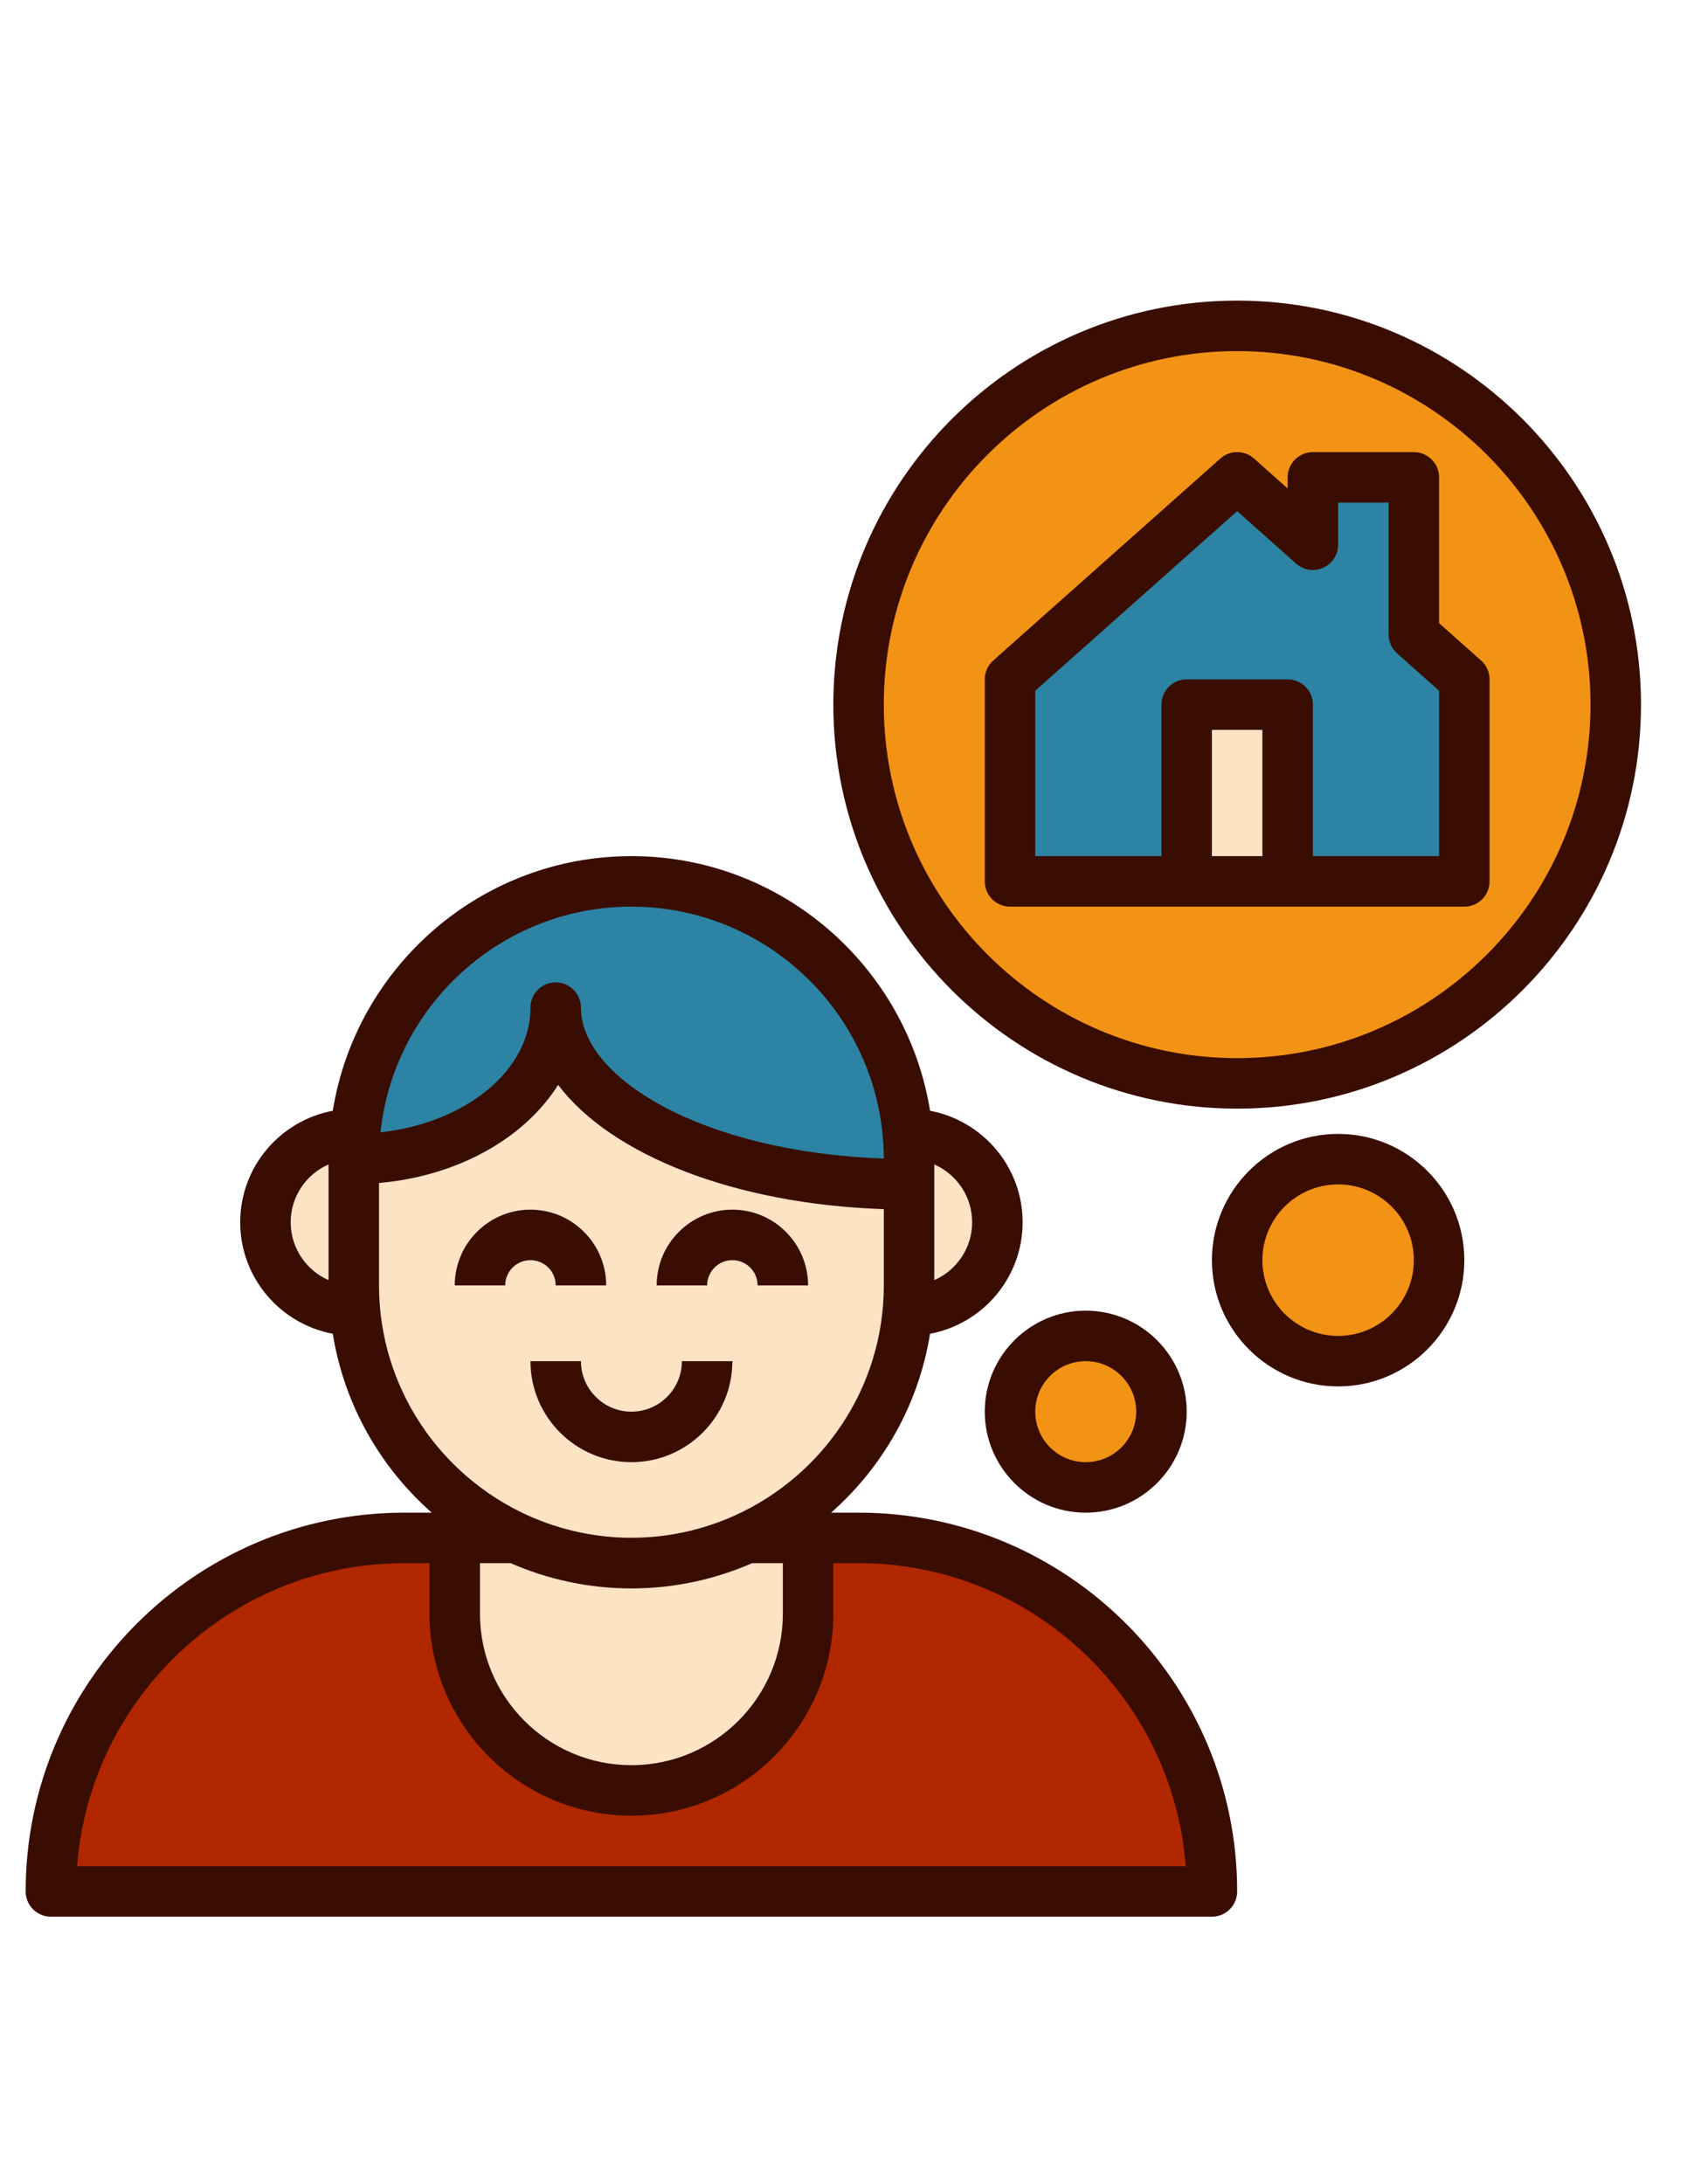 <?xml version="1.0" encoding="utf-8"?>
<!-- Generator: Adobe Illustrator 16.0.0, SVG Export Plug-In . SVG Version: 6.00 Build 0)  -->
<!DOCTYPE svg PUBLIC "-//W3C//DTD SVG 1.1//EN" "http://www.w3.org/Graphics/SVG/1.1/DTD/svg11.dtd">
<svg version="1.1" id="Capa_1" xmlns="http://www.w3.org/2000/svg" xmlns:xlink="http://www.w3.org/1999/xlink" x="0px" y="0px"
	 width="612px" height="792px" viewBox="0 0 612 792" enable-background="new 0 0 612 792" xml:space="preserve">
<g>
	<path fill="#FCE3C3" d="M218.24,566.218c-0.559-0.055-1.09-0.184-1.639-0.248C217.149,566.034,217.681,566.153,218.24,566.218z"/>
	<path fill="#FCE3C3" d="M241.524,565.961c-0.549,0.064-1.089,0.192-1.639,0.247C240.444,566.153,240.976,566.034,241.524,565.961z"
		/>
	<path fill="#FCE3C3" d="M207.519,564.45c-0.285-0.064-0.56-0.146-0.834-0.211C206.969,564.294,207.244,564.386,207.519,564.45z"/>
	<path fill="#FCE3C3" d="M197.107,561.548c-0.019-0.009-0.046-0.019-0.064-0.028C197.062,561.529,197.079,561.539,197.107,561.548z"
		/>
	<path fill="#FCE3C3" d="M261.091,561.52c-0.018,0.01-0.045,0.02-0.064,0.028C261.046,561.539,261.063,561.529,261.091,561.52z"/>
	<path fill="#FCE3C3" d="M251.441,564.23c-0.285,0.063-0.55,0.155-0.834,0.211C250.881,564.386,251.156,564.294,251.441,564.23z"/>
</g>
<circle fill="#F29316" cx="393.875" cy="511.875" r="27.469"/>
<path fill="#B02700" d="M311.469,557.656h-18.312v27.469c0,35.398-28.696,64.094-64.094,64.094s-64.094-28.695-64.094-64.094
	v-27.469h-18.312c-70.796,0-128.188,57.392-128.188,128.188h421.188C439.656,615.048,382.265,557.656,311.469,557.656z"/>
<g>
	<path fill="#FCE3C3" d="M229.062,649.219c35.398,0,64.094-28.695,64.094-64.094v-27.469h-22.313l0,0
		c-3.168,1.446-6.419,2.747-9.752,3.863c-0.018,0.01-0.045,0.02-0.064,0.028c-3.131,1.044-6.327,1.941-9.586,2.683
		c-0.285,0.063-0.55,0.155-0.834,0.211c-2.975,0.649-6.006,1.135-9.074,1.52c-0.549,0.073-1.088,0.192-1.638,0.247
		c-3.571,0.385-7.169,0.604-10.832,0.604s-7.261-0.22-10.823-0.595c-0.559-0.064-1.09-0.184-1.639-0.248
		c-3.067-0.375-6.098-0.869-9.074-1.52c-0.283-0.064-0.558-0.146-0.833-0.211c-3.26-0.741-6.455-1.639-9.586-2.683
		c-0.019-0.009-0.046-0.018-0.064-0.027c-3.342-1.126-6.593-2.427-9.761-3.873l0,0h-22.313v27.469
		C164.969,620.523,193.665,649.219,229.062,649.219z"/>
	<path fill="#FCE3C3" d="M197.107,561.548c3.122,1.053,6.327,1.932,9.586,2.683c0.284,0.063,0.55,0.155,0.833,0.211
		c2.976,0.659,6.015,1.126,9.074,1.52c0.549,0.064,1.089,0.192,1.639,0.247c3.553,0.395,7.16,0.604,10.823,0.604
		s7.27-0.21,10.823-0.595c0.559-0.055,1.09-0.184,1.639-0.248c3.067-0.384,6.107-0.86,9.074-1.52
		c0.283-0.064,0.558-0.146,0.833-0.211c3.25-0.75,6.455-1.63,9.586-2.683c0.019-0.009,0.046-0.018,0.064-0.027
		c3.333-1.126,6.583-2.417,9.751-3.863c34.758-15.896,58.948-50.873,58.948-91.572v-36.625c-70.851,0-128.188-28.668-128.188-64.094
		c0,30.362-32.761,54.938-73.25,54.938v45.781c0,40.699,24.19,75.677,58.938,91.562c3.168,1.446,6.428,2.738,9.752,3.863
		C197.062,561.529,197.079,561.539,197.107,561.548z M265.688,447.781c10.118,0,18.312,8.195,18.312,18.312
		C284,455.977,275.805,447.781,265.688,447.781s-18.312,8.195-18.312,18.312C247.375,455.977,255.57,447.781,265.688,447.781z
		 M229.062,521.031c15.172,0,27.469-12.297,27.469-27.469C256.531,508.734,244.235,521.031,229.062,521.031
		s-27.469-12.297-27.469-27.469C201.594,508.734,213.89,521.031,229.062,521.031z M174.125,466.094
		c0-10.117,8.195-18.312,18.312-18.312s18.312,8.195,18.312,18.312c0-10.117-8.195-18.312-18.312-18.312
		S174.125,455.977,174.125,466.094z"/>
	<path fill="#FCE3C3" d="M329.781,466.094v9.156c17.699,0,32.047-14.348,32.047-32.047s-14.348-32.047-32.047-32.047v9.156v9.156
		V466.094z"/>
	<path fill="#FCE3C3" d="M206.684,564.23c-3.25-0.751-6.455-1.63-9.586-2.683C200.229,562.601,203.425,563.489,206.684,564.23z"/>
</g>
<path fill="#2C83A3" d="M201.594,365.375c0,35.426,57.337,64.094,128.188,64.094v-9.156c0-55.625-45.095-100.719-100.719-100.719
	s-100.719,45.094-100.719,100.719C168.833,420.312,201.594,395.737,201.594,365.375z"/>
<path fill="#FCE3C3" d="M187.282,557.656c3.168,1.446,6.419,2.747,9.752,3.863C193.71,560.395,190.451,559.103,187.282,557.656z"/>
<circle fill="#F29316" cx="485.438" cy="456.938" r="36.625"/>
<polygon fill="#2C83A3" points="512.906,173.094 476.281,173.094 476.281,197.513 448.812,173.094 366.406,246.344 366.406,319.594 
	430.5,319.594 430.5,255.5 467.125,255.5 467.125,319.594 531.219,319.594 531.219,246.344 512.906,230.064 "/>
<path fill="#F29316" d="M448.812,118.156c-75.851,0-137.344,61.493-137.344,137.344s61.493,137.344,137.344,137.344
	S586.156,331.351,586.156,255.5S524.663,118.156,448.812,118.156z M531.219,319.594h-64.094H430.5h-64.094v-73.25l82.406-73.25
	l27.469,24.419v-24.419h36.625v56.97l18.312,16.28V319.594z"/>
<g>
	<path fill="#FCE3C3" d="M216.601,565.961c-3.067-0.385-6.107-0.86-9.074-1.52C210.503,565.091,213.534,565.586,216.601,565.961z"/>
	<rect x="430.5" y="255.5" fill="#FCE3C3" width="36.625" height="64.094"/>
	<path fill="#FCE3C3" d="M128.344,411.156c-17.699,0-32.047,14.348-32.047,32.047s14.348,32.047,32.047,32.047v-9.156v-45.781
		V411.156z"/>
	<path fill="#FCE3C3" d="M261.018,561.548c-3.122,1.053-6.327,1.932-9.586,2.683C254.7,563.489,257.896,562.601,261.018,561.548z"/>
	<path fill="#FCE3C3" d="M270.843,557.656c-3.168,1.446-6.428,2.738-9.752,3.863C264.423,560.403,267.674,559.103,270.843,557.656z"
		/>
	<path fill="#FCE3C3" d="M250.606,564.45c-2.975,0.659-6.015,1.126-9.074,1.52C244.591,565.586,247.622,565.091,250.606,564.45z"/>
	<path fill="#FCE3C3" d="M239.885,566.218c-3.553,0.385-7.16,0.595-10.823,0.595C232.725,566.812,236.323,566.593,239.885,566.218z"
		/>
	<path fill="#FCE3C3" d="M229.062,566.812c-3.663,0-7.27-0.21-10.823-0.595C221.802,566.593,225.4,566.812,229.062,566.812z"/>
</g>
<g>
	<path fill="#3A0D03" d="M192.438,456.938c5.046,0,9.156,4.103,9.156,9.156h18.312c0-15.145-12.324-27.469-27.469-27.469
		s-27.469,12.324-27.469,27.469h18.312C183.281,461.04,187.392,456.938,192.438,456.938z"/>
	<path fill="#3A0D03" d="M265.688,456.938c5.046,0,9.156,4.103,9.156,9.156h18.312c0-15.145-12.324-27.469-27.469-27.469
		s-27.469,12.324-27.469,27.469h18.312C256.531,461.04,260.642,456.938,265.688,456.938z"/>
	<path fill="#3A0D03" d="M448.812,685.844c0-75.731-61.612-137.344-137.344-137.344h-9.972
		c18.725-16.481,31.754-39.17,35.902-64.863c19.081-3.589,33.585-20.317,33.585-40.434s-14.504-36.845-33.585-40.434
		c-8.442-52.255-53.738-92.332-108.337-92.332s-99.894,40.077-108.337,92.332c-19.082,3.589-33.585,20.327-33.585,40.434
		c0,20.107,14.503,36.845,33.585,40.434c4.148,25.693,17.186,48.391,35.902,64.863h-9.972c-75.731,0-137.344,61.612-137.344,137.344
		c0,5.063,4.102,9.156,9.156,9.156h421.188C444.71,695,448.812,690.907,448.812,685.844z M174.125,566.812h11.152
		c13.424,5.86,28.22,9.156,43.786,9.156s30.353-3.296,43.786-9.156H284v18.312c0,30.298-24.639,54.938-54.938,54.938
		s-54.938-24.64-54.938-54.938V566.812z M352.672,443.203c0,9.366-5.658,17.434-13.734,20.977v-41.953
		C347.014,425.77,352.672,433.837,352.672,443.203z M229.062,328.75c50.415,0,91.425,40.956,91.553,91.333
		c-66.08-2.325-109.865-29.345-109.865-54.708c0-5.063-4.102-9.156-9.156-9.156s-9.156,4.093-9.156,9.156
		c0,22.881-23.659,41.844-54.406,45.204C142.911,364.652,181.862,328.75,229.062,328.75z M105.453,443.203
		c0-9.366,5.659-17.434,13.734-20.977v41.953C111.112,460.637,105.453,452.569,105.453,443.203z M137.5,466.094v-37.138
		c28.595-2.481,52.859-16.271,64.973-35.581c19.146,25.381,63.92,43.245,118.152,45.066v27.652c0,37.046-22.149,68.947-53.875,83.35
		c-24.025,10.877-51.349,10.877-75.374,0C159.649,535.041,137.5,503.14,137.5,466.094z M27.973,676.688
		c4.688-61.375,56.128-109.875,118.684-109.875h9.156v18.312c0,40.388,32.862,73.25,73.25,73.25s73.25-32.862,73.25-73.25v-18.312
		h9.156c62.556,0,113.995,48.5,118.684,109.875H27.973z"/>
	<path fill="#3A0D03" d="M522.062,225.953v-52.859c0-5.063-4.103-9.156-9.156-9.156h-36.625c-5.054,0-9.156,4.093-9.156,9.156v4.029
		l-12.224-10.878c-3.471-3.094-8.698-3.094-12.169,0l-82.406,73.25c-1.959,1.74-3.076,4.239-3.076,6.849v73.25
		c0,5.063,4.103,9.156,9.156,9.156H430.5h36.625h64.094c5.054,0,9.156-4.093,9.156-9.156v-73.25c0-2.619-1.117-5.109-3.076-6.84
		L522.062,225.953z M439.656,310.438v-45.781h18.312v45.781H439.656z M522.062,310.438h-45.781V255.5
		c0-5.063-4.103-9.156-9.156-9.156H430.5c-5.054,0-9.156,4.093-9.156,9.156v54.938h-45.781v-59.982l73.25-65.11l21.38,19.009
		c2.701,2.399,6.556,2.994,9.834,1.51c3.296-1.474,5.411-4.743,5.411-8.351V182.25h18.312v47.823c0,2.619,1.117,5.109,3.076,6.839
		l15.236,13.542V310.438z"/>
	<path fill="#3A0D03" d="M448.812,109c-80.776,0-146.5,65.724-146.5,146.5S368.036,402,448.812,402s146.5-65.724,146.5-146.5
		S529.589,109,448.812,109z M448.812,383.688c-70.686,0-128.188-57.501-128.188-128.188s57.502-128.188,128.188-128.188
		S577,184.814,577,255.5S519.498,383.688,448.812,383.688z"/>
	<path fill="#3A0D03" d="M393.875,548.5c20.198,0,36.625-16.427,36.625-36.625s-16.427-36.625-36.625-36.625
		s-36.625,16.427-36.625,36.625S373.677,548.5,393.875,548.5z M393.875,493.562c10.1,0,18.312,8.213,18.312,18.312
		s-8.213,18.312-18.312,18.312s-18.312-8.213-18.312-18.312S383.775,493.562,393.875,493.562z"/>
	<path fill="#3A0D03" d="M531.219,456.938c0-25.244-20.537-45.781-45.781-45.781s-45.781,20.537-45.781,45.781
		s20.537,45.781,45.781,45.781S531.219,482.182,531.219,456.938z M457.969,456.938c0-15.145,12.324-27.469,27.469-27.469
		s27.469,12.324,27.469,27.469s-12.324,27.469-27.469,27.469S457.969,472.082,457.969,456.938z"/>
	<path fill="#3A0D03" d="M210.75,493.562h-18.312c0,20.198,16.426,36.625,36.625,36.625s36.625-16.427,36.625-36.625h-18.312
		c0,10.1-8.214,18.312-18.312,18.312S210.75,503.662,210.75,493.562z"/>
</g>
</svg>
